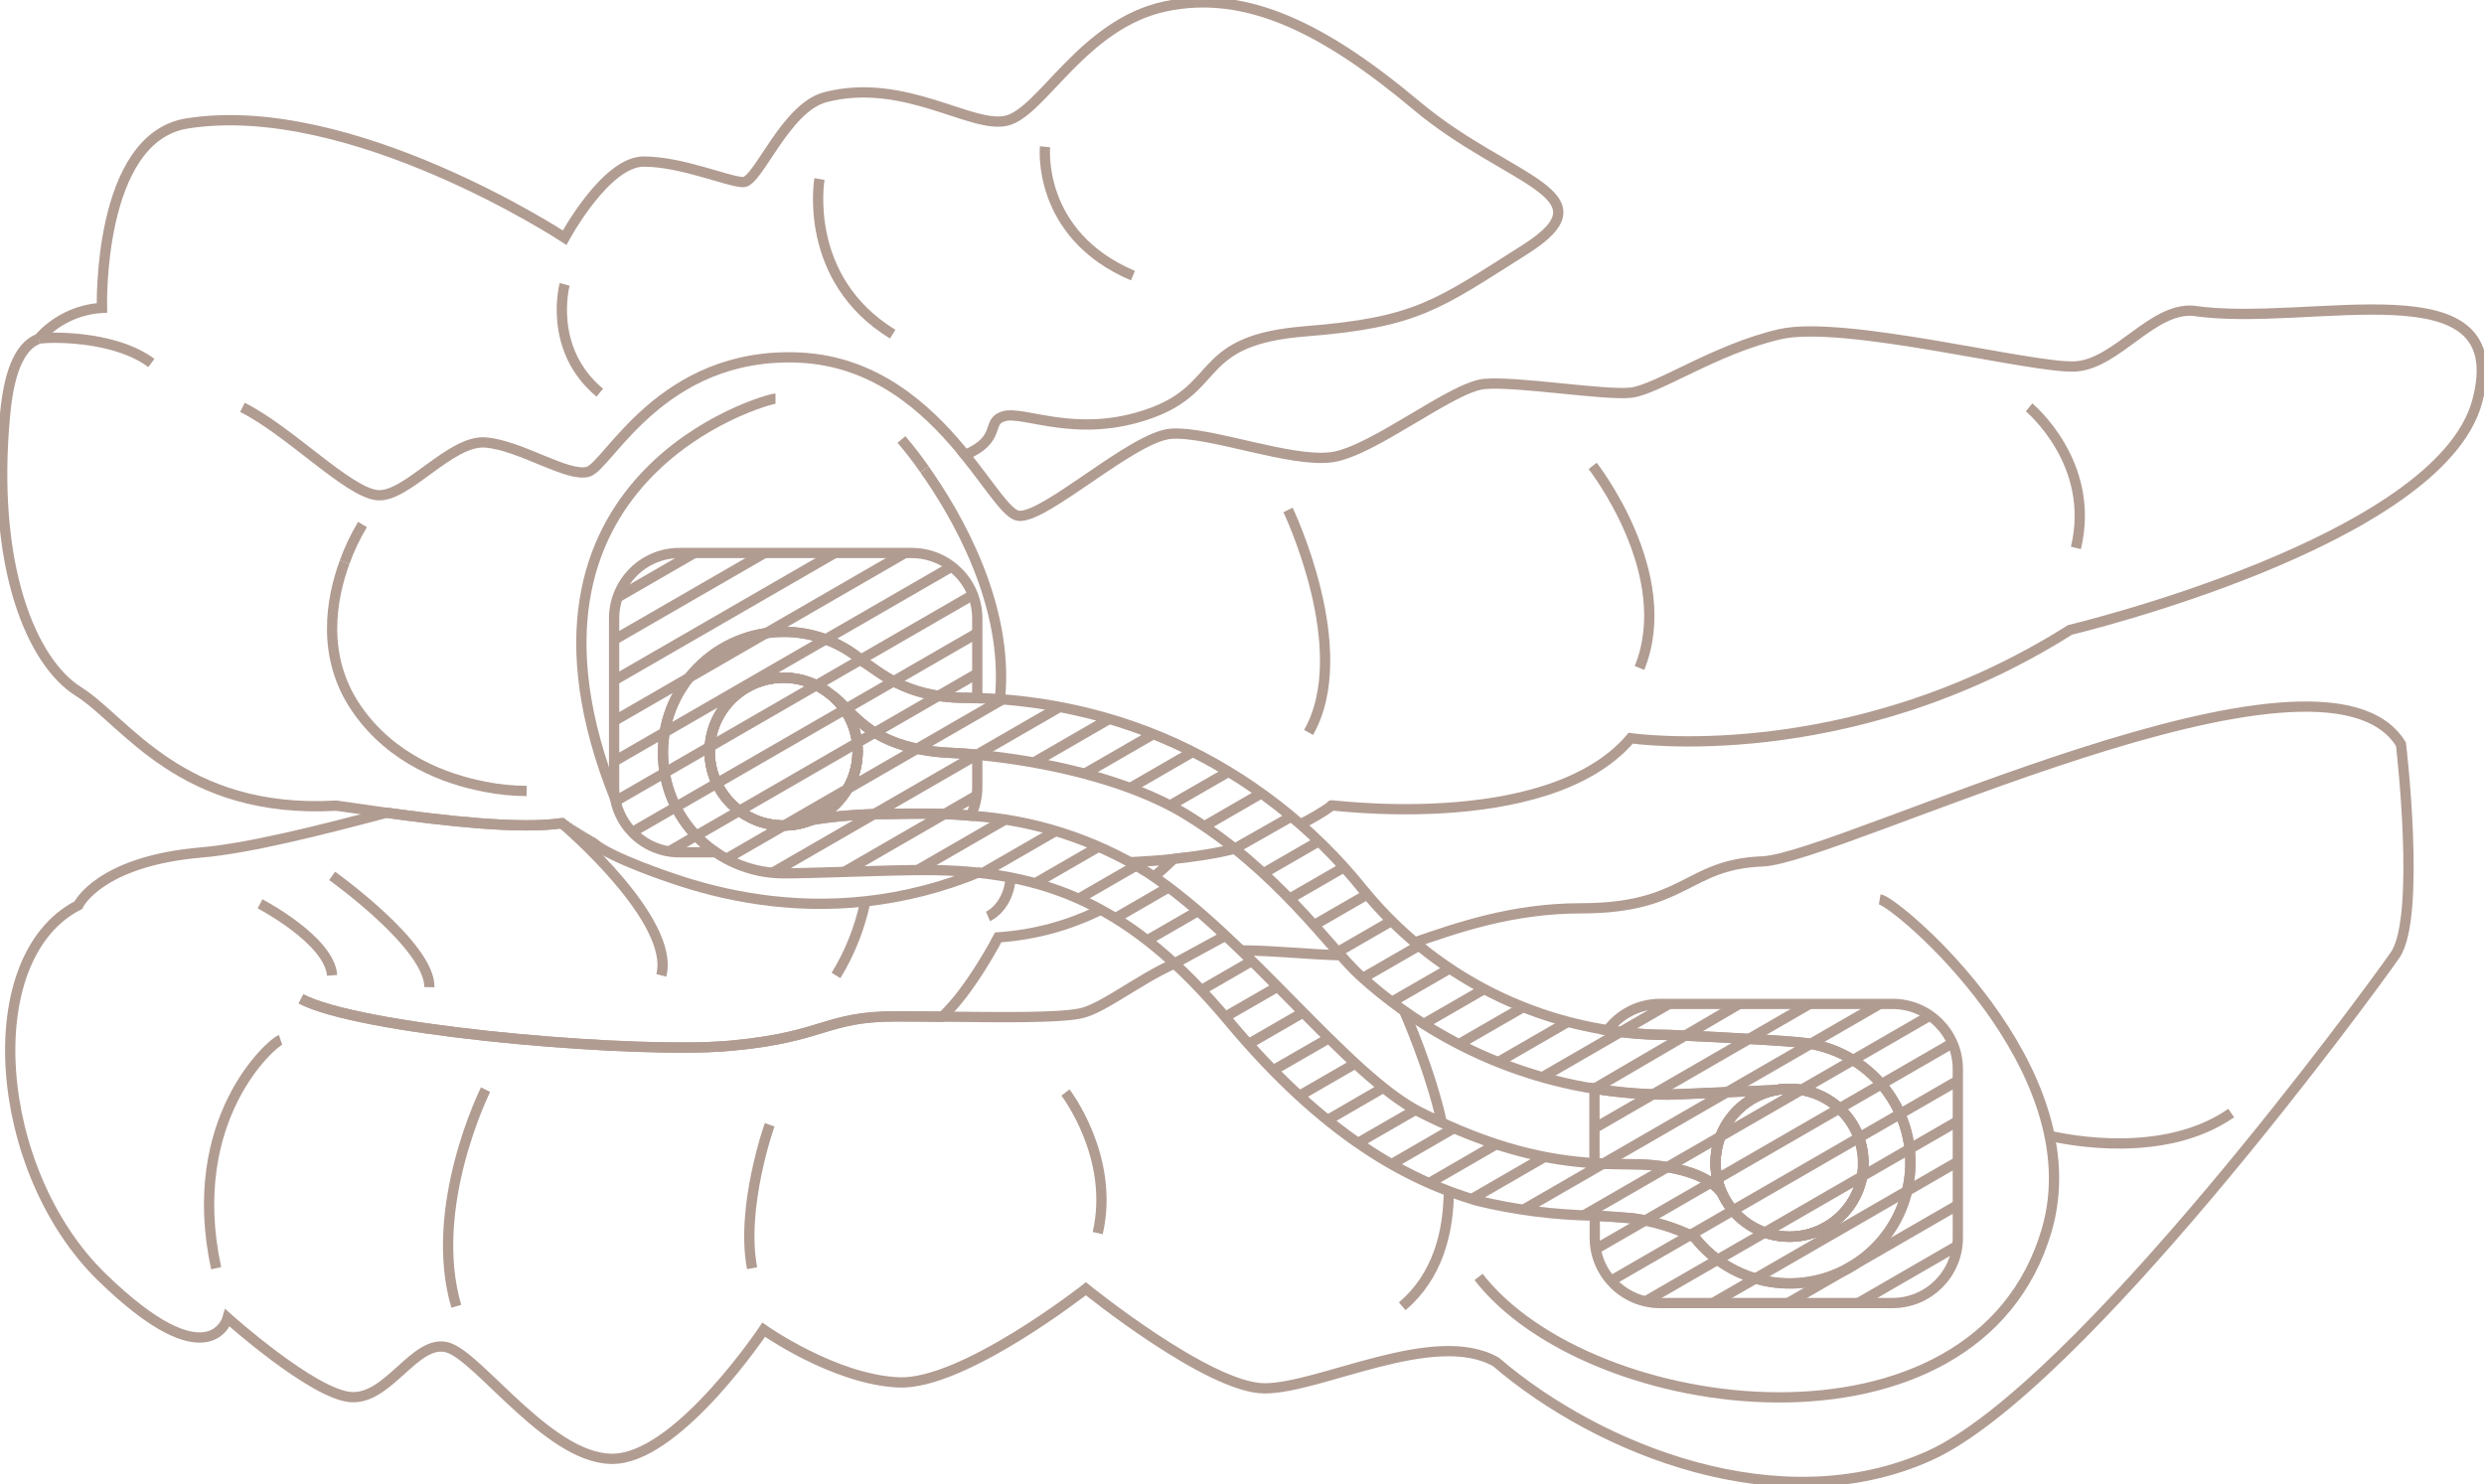 <?xml version="1.0" encoding="utf-8"?>
<!-- Generator: Adobe Illustrator 27.1.0, SVG Export Plug-In . SVG Version: 6.00 Build 0)  -->
<svg version="1.1" id="Ebene_1" xmlns="http://www.w3.org/2000/svg" xmlns:xlink="http://www.w3.org/1999/xlink" x="0px" y="0px"
	 viewBox="0 0 241.85 144.54" style="enable-background:new 0 0 241.85 144.54;" xml:space="preserve">
<style type="text/css">
	.st0{fill:none;stroke:#B19C92;stroke-miterlimit:10;}
</style>
<g>
	<path vector-effect="non-scaling-stroke" class="st0" d="M60.061,58.214l7.539-4.357"/>
	<path vector-effect="non-scaling-stroke" class="st0" d="M59.791,62.313l14.649-8.456"/>
	<path vector-effect="non-scaling-stroke" class="st0" d="M59.791,66.263L81.28,53.857"/>
	<path vector-effect="non-scaling-stroke" class="st0" d="M59.791,70.214L88.11,53.857"/>
	<path vector-effect="non-scaling-stroke" class="st0" d="M92.663,55.184l-32.872,18.97"/>
	<path vector-effect="non-scaling-stroke" class="st0" d="M94.724,57.938L59.94,78.02"/>
	<path vector-effect="non-scaling-stroke" class="st0" d="M61.557,81.042l33.595-19.393"/>
	<path vector-effect="non-scaling-stroke" class="st0" d="M65.134,82.925l30.017-17.336"/>
	<path vector-effect="non-scaling-stroke" class="st0" d="M97.612,68.116L70.719,83.642"/>
	<path vector-effect="non-scaling-stroke" class="st0" d="M103.175,68.854l-7.829,4.52"/>
	<path vector-effect="non-scaling-stroke" class="st0" d="M75.209,85.002l20.107-11.608"/>
	<path vector-effect="non-scaling-stroke" class="st0" d="M108.003,70.015l-7.31,4.224"/>
	<path vector-effect="non-scaling-stroke" class="st0" d="M82.198,84.917l12.9-7.447"/>
	<path vector-effect="non-scaling-stroke" class="st0" d="M112.291,71.495l-6.686,3.857"/>
	<path vector-effect="non-scaling-stroke" class="st0" d="M89.347,84.738l8.524-4.922"/>
	<path vector-effect="non-scaling-stroke" class="st0" d="M116.133,73.224l-6.071,3.506"/>
	<path vector-effect="non-scaling-stroke" class="st0" d="M95.66,85.04l7.126-4.108"/>
	<path vector-effect="non-scaling-stroke" class="st0" d="M119.624,75.159l-5.709,3.287"/>
	<path vector-effect="non-scaling-stroke" class="st0" d="M100.8,86.024l6.162-3.56"/>
	<path vector-effect="non-scaling-stroke" class="st0" d="M105.024,87.532l5.59-3.229"/>
	<path vector-effect="non-scaling-stroke" class="st0" d="M122.808,77.261l-5.553,3.209"/>
	<path vector-effect="non-scaling-stroke" class="st0" d="M125.729,79.521l-5.513,3.134"/>
	<path vector-effect="non-scaling-stroke" class="st0" d="M108.595,89.421l5.191-3.003"/>
	<path vector-effect="non-scaling-stroke" class="st0" d="M111.695,91.581l4.949-2.858"/>
	<path vector-effect="non-scaling-stroke" class="st0" d="M128.41,81.926l-5.406,3.125"/>
	<path vector-effect="non-scaling-stroke" class="st0" d="M130.862,84.46l-5.316,3.069"/>
	<path vector-effect="non-scaling-stroke" class="st0" d="M114.347,93.834l4.995-2.721"/>
	<path vector-effect="non-scaling-stroke" class="st0" d="M133.109,87.112l-5.172,2.987"/>
	<path vector-effect="non-scaling-stroke" class="st0" d="M116.938,96.447l4.947-2.858"/>
	<path vector-effect="non-scaling-stroke" class="st0" d="M135.512,89.673l-5.264,3.041"/>
	<path vector-effect="non-scaling-stroke" class="st0" d="M119.288,99.035l5.106-2.942"/>
	<path vector-effect="non-scaling-stroke" class="st0" d="M138.152,92.1l-5.464,3.149"/>
	<path vector-effect="non-scaling-stroke" class="st0" d="M121.562,101.679l5.315-3.072"/>
	<path vector-effect="non-scaling-stroke" class="st0" d="M141.147,94.323l-5.635,3.25"/>
	<path vector-effect="non-scaling-stroke" class="st0" d="M123.957,104.242l5.426-3.128"/>
	<path vector-effect="non-scaling-stroke" class="st0" d="M144.501,96.327l-5.889,3.401"/>
	<path vector-effect="non-scaling-stroke" class="st0" d="M126.511,106.719l5.459-3.149"/>
	<path vector-effect="non-scaling-stroke" class="st0" d="M148.316,98.078l-6.276,3.616"/>
	<path vector-effect="non-scaling-stroke" class="st0" d="M129.25,109.086l5.438-3.149"/>
	<path vector-effect="non-scaling-stroke" class="st0" d="M132.219,111.316l5.599-3.229"/>
	<path vector-effect="non-scaling-stroke" class="st0" d="M152.658,99.519l-6.793,3.923"/>
	<path vector-effect="non-scaling-stroke" class="st0" d="M162.509,97.775l-12.348,7.135"/>
	<path vector-effect="non-scaling-stroke" class="st0" d="M135.488,113.381l6.074-3.511"/>
	<path vector-effect="non-scaling-stroke" class="st0" d="M169.348,97.775l-14.128,8.26"/>
	<path vector-effect="non-scaling-stroke" class="st0" d="M139.141,115.225l6.541-3.785"/>
	<path vector-effect="non-scaling-stroke" class="st0" d="M143.288,116.777l7.108-4.109"/>
	<path vector-effect="non-scaling-stroke" class="st0" d="M176.189,97.775l-20.773,11.999"/>
	<path vector-effect="non-scaling-stroke" class="st0" d="M183.028,97.775l-34.713,20.044"/>
	<path vector-effect="non-scaling-stroke" class="st0" d="M187.903,98.914l-33.701,19.454"/>
	<path vector-effect="non-scaling-stroke" class="st0" d="M190.083,101.6l-34.717,20.047"/>
	<path vector-effect="non-scaling-stroke" class="st0" d="M156.851,124.739l33.77-19.496"/>
	<path vector-effect="non-scaling-stroke" class="st0" d="M160.204,126.745l30.417-17.562"/>
	<path vector-effect="non-scaling-stroke" class="st0" d="M166.772,126.906l23.849-13.773"/>
	<path vector-effect="non-scaling-stroke" class="st0" d="M174.082,126.906l16.539-9.553"/>
	<path vector-effect="non-scaling-stroke" class="st0" d="M180.922,126.906l9.652-5.58"/>
	<g transform="translate(-9110.049 -18056.954)">
		<path vector-effect="non-scaling-stroke" class="st0" d="M9205.2,18117.189v7.76c-0.44-0.02-0.88-0.029-1.32-0.029
			c-5.75-0.051-8.24-2.6-9.73-3.48c-4.87-4.301-12.3-3.84-16.61,1.029c-4.3,4.869-3.84,12.301,1.03,16.6
			c0.36,0.32,0.75,0.619,1.15,0.891h-3.52c-3.51,0-6.36-2.85-6.36-6.359v-16.42c0-3.51,2.85-6.369,6.36-6.369h22.63
			c3.52,0.01,6.37,2.859,6.37,6.381V18117.189z"/>
		<path vector-effect="non-scaling-stroke" class="st0" d="M9193.55,18130.141c0,3.98-3.22,7.199-7.2,7.211
			c-3.98,0-7.2-3.221-7.2-7.199s3.22-7.199,7.2-7.199c1.67,0,3.3,0.58,4.59,1.65c1.66,1.359,2.62,3.391,2.61,5.539V18130.141z"/>
		<path vector-effect="non-scaling-stroke" class="st0" d="M9291.48,18170.199c0,3.98-3.23,7.199-7.2,7.199
			c-3.98,0-7.2-3.23-7.2-7.199c0-3.471,2.48-6.439,5.88-7.08c0.43-0.08,0.87-0.119,1.31-0.119
			C9288.25,18163,9291.479,18166.221,9291.48,18170.199L9291.48,18170.199z"/>
		<path vector-effect="non-scaling-stroke" class="st0" d="M9300.67,18161.08v16.42c0,3.51-2.85,6.359-6.36,6.359h-22.63
			c-3.51,0-6.36-2.85-6.36-6.359v-2.141c1.22,0.07,2.44,0.141,3.69,0.25c2.1,0.289,4.14,0.91,6.04,1.85
			c4.01,5.109,11.4,6,16.51,1.99s6-11.4,1.99-16.51c-1.98-2.52-4.89-4.119-8.08-4.439c-0.03,0-0.06,0-0.09-0.01
			c-3.61-0.35-12.85-0.74-12.85-0.74c-1.99,0-3.99-0.15-5.96-0.461c1.2-1.609,3.09-2.561,5.11-2.561h22.63
			c3.51-0.01,6.36,2.84,6.36,6.35L9300.67,18161.08z"/>
		<path vector-effect="non-scaling-stroke" class="st0" d="M9285.45,18158.49c-0.03,0-0.06,0-0.09-0.01
			c-3.61-0.35-12.85-0.74-12.85-0.74c-11.43,0.01-22.26-5.09-29.54-13.9c-0.03-0.039-0.06-0.08-0.1-0.119
			c-0.02-0.02-0.04-0.051-0.06-0.07c-4.94-6.17-11.26-11.08-18.46-14.35c-1.75-0.789-3.54-1.471-5.37-2.051
			c-4.47-1.4-9.11-2.18-13.79-2.311c-0.44-0.02-0.88-0.029-1.32-0.029c-5.75-0.051-8.24-2.6-9.73-3.48
			c-4.87-4.301-12.31-3.83-16.6,1.039c-4.3,4.869-3.83,12.301,1.04,16.6c2.15,1.9,4.92,2.939,7.79,2.939c2.93,0,10.1-0.32,13.7-0.32
			c11.9,0,20.23,3.48,29.61,14.711s17.44,15.5,24.21,17.5c3.74,0.9,7.57,1.391,11.41,1.449c1.22,0.07,2.44,0.141,3.69,0.25
			c2.1,0.289,4.14,0.91,6.04,1.85c4.01,5.109,11.41,5.99,16.52,1.98s6-11.41,1.98-16.52c-1.98-2.49-4.9-4.1-8.08-4.42
			L9285.45,18158.49z M9284.28,18177.391c-2.8,0-5.34-1.619-6.53-4.16c-1.07-1.539-3.29-2.26-5.23-2.59
			c-1.17-0.199-2.35-0.301-3.54-0.301c-1.2,0-2.41-0.02-3.69-0.1c-4.56-0.289-9.79-1.34-16.97-4.961
			c-7.1-3.58-16.83-16.971-26.5-23.33c-5.21-3.25-11.14-5.16-17.27-5.551c-1.54-0.141-3.1-0.199-4.67-0.199
			c-0.53,0-1.83,0-3.39,0.039c-2.48-0.01-4.95,0.18-7.4,0.57c-3.67,1.52-7.89-0.23-9.41-3.9s0.23-7.881,3.9-9.4
			c2.46-1.02,5.28-0.6,7.34,1.1c1.62,1,2.76,3.65,7.16,4.961c1.47,0.42,2.99,0.65,4.52,0.711c0.81,0.039,1.67,0.1,2.57,0.18
			c6.28,0.59,14.57,2.32,20.24,5.75c8.99,5.439,14.11,13.07,17.09,15.779c2.52,2.289,5.3,4.289,8.27,5.949
			c4.5,2.52,9.41,4.23,14.5,5.051c2.38,0.391,4.8,0.58,7.21,0.58c0.19,0,1.01-0.029,2.11-0.08c2.89-0.119,7.73-0.33,8.33-0.359
			c0.43-0.08,0.87-0.119,1.31-0.119c3.98,0,7.2,3.23,7.2,7.211C9291.47,18174.17,9288.25,18177.391,9284.28,18177.391
			L9284.28,18177.391z"/>
		<path vector-effect="non-scaling-stroke" class="st0" d="M9277.08,18170.199c0,1.051,0.23,2.09,0.67,3.039
			c-1.07-1.539-3.29-2.26-5.23-2.59c-1.17-0.211-2.35-0.301-3.54-0.301c-1.2,0-2.41-0.02-3.69-0.1v-7.279
			c2.38,0.391,4.8,0.58,7.21,0.58c0.19,0,1.01-0.029,2.11-0.08c2.89-0.119,7.73-0.33,8.33-0.359
			C9279.55,18163.76,9277.079,18166.729,9277.08,18170.199L9277.08,18170.199z"/>
		<path vector-effect="non-scaling-stroke" class="st0" d="M9205.2,18130.439v3.16c0,0.971-0.22,1.92-0.64,2.789
			c-1.54-0.141-3.1-0.199-4.67-0.199c-0.53,0-1.83,0-3.39,0.039c-2.48-0.01-4.95,0.18-7.4,0.57c3.67-1.52,5.42-5.73,3.9-9.41
			c-0.45-1.08-1.16-2.039-2.06-2.789c1.62,1,2.76,3.65,7.17,4.961c1.47,0.42,2.99,0.65,4.52,0.711c0.81,0.029,1.67,0.09,2.57,0.17
			L9205.2,18130.439z"/>
		<path vector-effect="non-scaling-stroke" class="st0" d="M9193.55,18130.141c0,3.98-3.22,7.199-7.2,7.211
			c-3.98,0-7.2-3.221-7.2-7.199s3.22-7.199,7.2-7.199c1.67,0,3.3,0.58,4.59,1.65c1.66,1.359,2.62,3.391,2.61,5.539V18130.141z"/>
		<path vector-effect="non-scaling-stroke" class="st0" d="M9291.48,18170.199c0,3.98-3.23,7.199-7.2,7.199
			c-3.98,0-7.2-3.23-7.2-7.199c0-3.471,2.48-6.439,5.88-7.08c0.43-0.08,0.87-0.119,1.31-0.119
			C9288.25,18163,9291.479,18166.221,9291.48,18170.199L9291.48,18170.199z"/>
		<path vector-effect="non-scaling-stroke" class="st0" d="M9189.11,18136.801c-0.01,0-0.02,0-0.03,0"/>
		<path vector-effect="non-scaling-stroke" class="st0" d="M9282.99,18163.119h-0.02"/>
		<path vector-effect="non-scaling-stroke" class="st0" d="M9193.55,18130.141c0,3.98-3.22,7.199-7.2,7.211
			c-3.98,0-7.2-3.221-7.2-7.199s3.22-7.199,7.2-7.199c1.67,0,3.3,0.58,4.59,1.65c1.66,1.359,2.62,3.391,2.61,5.539V18130.141z"/>
		<path vector-effect="non-scaling-stroke" class="st0" d="M9291.48,18170.199c0,3.98-3.23,7.199-7.2,7.199
			c-3.98,0-7.2-3.23-7.2-7.199c0-3.471,2.48-6.439,5.88-7.08c0.43-0.08,0.87-0.119,1.31-0.119
			C9288.25,18163,9291.479,18166.221,9291.48,18170.199L9291.48,18170.199z"/>
	</g>
	<g transform="translate(-1447.224 -3082.906)">
		<path vector-effect="non-scaling-stroke" class="st0" d="M1504.45,3164.7c-0.11-0.06-0.22-0.13-0.32-0.19"/>
		<path vector-effect="non-scaling-stroke" class="st0" d="M1502.71,3163.62c-0.09-0.06-0.17-0.11-0.25-0.16"/>
		<path vector-effect="non-scaling-stroke" class="st0" d="M1501.96,3163.11c0.02,0.01,0.04,0.03,0.06,0.04"/>
		<path vector-effect="non-scaling-stroke" class="st0" d="M1503.06,3163.85c-0.1-0.07-0.2-0.13-0.29-0.18"/>
		<path vector-effect="non-scaling-stroke" class="st0" d="M1502.42,3163.43c0.01,0.01,0.03,0.02,0.04,0.03"/>
		<path vector-effect="non-scaling-stroke" class="st0" d="M1577.753,3175.935c-2.91-0.05-6.459-0.459-9.699-0.469"/>
		<path vector-effect="non-scaling-stroke" class="st0" d="M1502.71,3163.62c0.02,0.01,0.04,0.03,0.07,0.04"/>
		<path vector-effect="non-scaling-stroke" class="st0" d="M1502.2,3163.28c-0.06-0.04-0.1-0.07-0.14-0.1"/>
		<path vector-effect="non-scaling-stroke" class="st0" d="M1502.02,3163.15c0.01,0.01,0.02,0.02,0.04,0.03"/>
		<path vector-effect="non-scaling-stroke" class="st0" d="M1502.2,3163.28c0.01,0.01,0.02,0.01,0.02,0.02"/>
		<path vector-effect="non-scaling-stroke" class="st0" d="M1503.06,3163.85l0.09,0.06"/>
		<path vector-effect="non-scaling-stroke" class="st0" d="M1504.45,3164.7c0.09,0.05,0.17,0.1,0.26,0.15"/>
		<path vector-effect="non-scaling-stroke" class="st0" d="M1503.93,3164.39c0.06,0.04,0.13,0.08,0.2,0.12"/>
		<path vector-effect="non-scaling-stroke" class="st0" d="M1503.47,3164.11c0.04,0.03,0.09,0.06,0.14,0.08"/>
		<path vector-effect="non-scaling-stroke" class="st0" d="M1502.42,3163.43c-0.08-0.05-0.14-0.1-0.2-0.14"/>
		<path vector-effect="non-scaling-stroke" class="st0" d="M1501.96,3163.11c0,0-0.01-0.01-0.02-0.01l-0.01-0.01"/>
		<path vector-effect="non-scaling-stroke" class="st0" d="M1516.4,3184.88c-10.56,0.41-34.27-1.76-39.86-4.69"/>
		<path vector-effect="non-scaling-stroke" class="st0" d="M1559.565,3168.285c0.62-0.5,1.365-1.166,1.935-1.716
			c-1.29,0.14-2.923,0.24-4.213,0.31"/>
		<path vector-effect="non-scaling-stroke" class="st0" d="M1561.571,3176.74c-3.61,1.63-7.021,4.44-9.181,4.87
			c-2.24,0.45-7.83,0.37-13.44,0.31c-1.53-0.02-3.06-0.03-4.53-0.03c-6.84,0-6.84,2-15.97,2.85c-0.61,0.06-1.3,0.1-2.06,0.13"/>
		<path vector-effect="non-scaling-stroke" class="st0" d="M1554.4,3171.503c-3.16,1.56-6.43,2.447-9.99,2.697
			c0,0-2.65,5.13-5.45,7.73c-1.53-0.02-3.06-0.03-4.53-0.03c-6.84,0-6.84,1.99-15.97,2.85c-0.61,0.06-1.3,0.1-2.05,0.13"/>
		<path vector-effect="non-scaling-stroke" class="st0" d="M1503.93,3164.39c-0.11-0.07-0.22-0.13-0.33-0.2"/>
		<path vector-effect="non-scaling-stroke" class="st0" d="M1505.04,3165.03c-0.11-0.06-0.21-0.12-0.32-0.18"/>
		<path vector-effect="non-scaling-stroke" class="st0" d="M1501.93,3163.09c-0.01,0-0.01-0.01-0.02-0.01
			c-4.16,0.62-11.65-0.27-17.06-1.02c-6.65,1.77-13.44,3.47-18.02,3.87c-9.98,0.85-11.98,5.13-11.98,5.13
			c-9.98,5.13-8.27,25.95,2.28,36.22s12.26,3.99,12.26,3.99s8.27,7.41,11.98,7.7c3.7,0.29,6.28-5.7,9.41-4.84
			s10.27,11.41,16.54,10.83c6.27-0.57,14.26-12.55,14.26-12.55s6.84,4.84,13.12,5.13s18.25-9.12,18.25-9.12s11.98,9.7,17.4,9.7
			s16.54-5.99,22.53-2.57c9.98,8.56,27.66,15.68,42.2,9.13s42.78-45.06,45.34-48.76s0.57-20.53,0.57-20.53
			c-7.7-12.55-54.75,11.12-62.17,11.41s-7.41,4.57-17.68,4.57c-6.77,0-12.196,1.96-16.156,3.31"/>
		<path vector-effect="non-scaling-stroke" class="st0" d="M1516.4,3184.88c-10.56,0.42-34.28-1.76-39.87-4.69"/>
		<path vector-effect="non-scaling-stroke" class="st0" d="M1503.47,3164.11c-0.11-0.07-0.22-0.13-0.32-0.2"/>
		<path vector-effect="non-scaling-stroke" class="st0" d="M1630.24,3170.49c1.71,0.29,20.86,16.47,16.26,32.22
			c-6.84,23.38-44.49,18.54-55.32,4.56"/>
		<path vector-effect="non-scaling-stroke" class="st0" d="M1664.46,3191.31c-6.56,4.56-15.97,2.57-17.4,2.28"/>
		<path vector-effect="non-scaling-stroke" class="st0" d="M1583.935,3181.362c0,0,2.589,5.838,3.669,10.888"/>
		<path vector-effect="non-scaling-stroke" class="st0" d="M1588.29,3198.75c-0.01,4.25-1.12,8.47-4.54,11.38"/>
		<path vector-effect="non-scaling-stroke" class="st0" d="M1554.1,3203c1.71-7.41-3.14-13.69-3.14-13.69"/>
		<path vector-effect="non-scaling-stroke" class="st0" d="M1522.16,3192.45c0,0-2.85,7.99-1.71,13.97"/>
		<path vector-effect="non-scaling-stroke" class="st0" d="M1494.5,3189.03c0,0-5.7,11.41-2.85,21.1"/>
		<path vector-effect="non-scaling-stroke" class="st0" d="M1474.54,3184.18c-0.85,0.29-9.41,7.7-6.27,22.24"/>
		<path vector-effect="non-scaling-stroke" class="st0" d="M1472.54,3170.93c0,0,6.76,3.52,7.02,6.97"/>
		<path vector-effect="non-scaling-stroke" class="st0" d="M1479.56,3168.21c0,0,9.54,6.8,9.47,10.84"/>
		<path vector-effect="non-scaling-stroke" class="st0" d="M1511.61,3177.9c1.4-5.31-9.25-14.45-9.68-14.81"/>
		<path vector-effect="non-scaling-stroke" class="st0" d="M1501.92,3163.08l0.01,0.01"/>
		<path vector-effect="non-scaling-stroke" class="st0" d="M1531.48,3170.7c-0.54,2.55-1.5,4.99-2.86,7.21"/>
		<path vector-effect="non-scaling-stroke" class="st0" d="M1543.42,3172.16c0,0,1.946-0.823,2.216-3.773"/>
		<path vector-effect="non-scaling-stroke" class="st0" d="M1504.72,3164.85c-0.09-0.05-0.18-0.1-0.26-0.15"/>
		<path vector-effect="non-scaling-stroke" class="st0" d="M1542.46,3167.89C1542.4,3167.92,1542.52,3167.87,1542.46,3167.89
			c-3.51,1.44-7.2,2.39-10.97,2.8c-7.28,0.8-13.78-0.51-18.82-2.25c0,0-5.99-1.98-7.63-3.41c-0.11-0.06-0.21-0.12-0.32-0.18"/>
		<path vector-effect="non-scaling-stroke" class="st0" d="M1504.13,3164.51c-0.07-0.04-0.14-0.08-0.2-0.12"/>
		<path vector-effect="non-scaling-stroke" class="st0" d="M1504.13,3164.51c0.1,0.06,0.21,0.12,0.32,0.19"/>
		<path vector-effect="non-scaling-stroke" class="st0" d="M1561.5,3166.56c2.03-0.24,3.9-0.479,5.94-0.999"/>
		<path vector-effect="non-scaling-stroke" class="st0" d="M1557.287,3166.88"/>
		<path vector-effect="non-scaling-stroke" class="st0" d="M1450.97,3115.91c-1.53,0.57-2.8,2.58-3.24,7.25
			c-1.43,14.83,2.57,24.24,7.13,27.09s9.98,11.98,25.1,11.12c1.16,0.15,2.89,0.42,4.9,0.7"/>
		<path vector-effect="non-scaling-stroke" class="st0" d="M1461.962,3118.256c-3.769-2.806-10.462-2.536-10.992-2.346"/>
		<path vector-effect="non-scaling-stroke" class="st0" d="M1501.93,3163.09l-0.01-0.01c-4.16,0.62-11.65-0.27-17.06-1.02"/>
		<path vector-effect="non-scaling-stroke" class="st0" d="M1573.839,3163.184c1.01-0.51,2.171-1.174,3.071-1.823
			c-1.43-0.29,20.82,3.13,29.09-6.56c0,0,21.1,3.14,42.77-10.55c0,0,35.93-8.55,39.64-22.24c3.7-13.69-16.26-7.13-27.66-8.84
			c-3.99-0.29-7.41,5.13-11.41,5.42c-3.99,0.29-22.53-4.57-28.8-3.14s-11.98,5.42-14.54,5.7s-11.12-1.14-14.26-0.85
			s-10.84,6.56-14.83,7.13s-11.98-2.56-15.68-2.28c-3.71,0.28-12.27,8.28-14.84,7.99c-1.09-0.12-2.69-2.81-5.2-5.92
			c3.66-1.58,1.97-3.27,3.78-3.78c1.99-0.57,7.13,2.28,14.26-0.28s4.28-7.13,15.11-7.99c10.84-0.86,12.83-2.56,21.39-7.98
			c8.55-5.42-1.71-6.56-10.55-13.97c-8.84-7.42-16.54-11.4-24.52-9.69s-11.98,10.27-15.4,11.12c-3.42,0.86-9.98-4.28-17.68-2.28
			c-3.88,1-6.56,8.27-7.98,8.27s-5.99-2-9.7-2s-7.7,7.41-7.7,7.41s-20.82-13.68-36.78-11.12c-8.73,1.41-8.27,17.96-8.27,17.96
			c-2.38,0.14-4.6,1.23-6.17,3.02"/>
		<path vector-effect="non-scaling-stroke" class="st0" d="M1501.96,3163.11c-0.01-0.01-0.02-0.02-0.03-0.02"/>
		<path vector-effect="non-scaling-stroke" class="st0" d="M1502.06,3163.18c0.04,0.03,0.09,0.06,0.14,0.1"/>
		<path vector-effect="non-scaling-stroke" class="st0" d="M1502.22,3163.29c-0.01-0.01-0.02-0.01-0.02-0.02"/>
		<path vector-effect="non-scaling-stroke" class="st0" d="M1502.06,3163.18c-0.01-0.01-0.02-0.02-0.04-0.03"/>
		<path vector-effect="non-scaling-stroke" class="st0" d="M1501.96,3163.11c0.02,0.01,0.04,0.03,0.06,0.04"/>
		<path vector-effect="non-scaling-stroke" class="st0" d="M1502.46,3163.46c-0.01-0.01-0.03-0.02-0.04-0.03"/>
		<path vector-effect="non-scaling-stroke" class="st0" d="M1503.61,3164.19c-0.05-0.03-0.09-0.06-0.14-0.08"/>
		<path vector-effect="non-scaling-stroke" class="st0" d="M1503.15,3163.91c-0.03-0.02-0.06-0.04-0.09-0.06"/>
		<path vector-effect="non-scaling-stroke" class="st0" d="M1502.78,3163.67c-0.02-0.01-0.05-0.03-0.07-0.04"/>
		<path vector-effect="non-scaling-stroke" class="st0" d="M1502.22,3163.29c0.06,0.04,0.13,0.09,0.2,0.14"/>
		<path vector-effect="non-scaling-stroke" class="st0" d="M1503.61,3164.19c0.1,0.06,0.21,0.13,0.33,0.2"/>
		<path vector-effect="non-scaling-stroke" class="st0" d="M1502.78,3163.67c0.09,0.06,0.18,0.12,0.29,0.18"/>
		<path vector-effect="non-scaling-stroke" class="st0" d="M1502.46,3163.46c0.07,0.05,0.16,0.1,0.25,0.16"/>
		<path vector-effect="non-scaling-stroke" class="st0" d="M1503.15,3163.91c0.1,0.06,0.2,0.13,0.32,0.2"/>
		<path vector-effect="non-scaling-stroke" class="st0" d="M1541.2,3127.22l-0.45-0.55c-3.4-4.07-8.36-8.62-15.74-8.94
			c-13.4-0.57-18.54,10.55-20.53,11.12s-6.56-2.57-9.98-2.85s-7.7,5.42-10.55,5.13c-2.85-0.28-8.55-6.27-13.12-8.55"/>
		<path vector-effect="non-scaling-stroke" class="st0" d="M1502.2,3110.6c0,0-1.71,6.27,3.42,10.55"/>
		<path vector-effect="non-scaling-stroke" class="st0" d="M1527.01,3100.34c0,0-1.71,9.7,7.13,15.11"/>
		<path vector-effect="non-scaling-stroke" class="st0" d="M1548.97,3097.2c0,0-0.85,8.56,8.56,12.55"/>
		<path vector-effect="non-scaling-stroke" class="st0" d="M1544.59,3150.88c0.88-9.08-4.24-17.86-7.35-22.25"/>
		<path vector-effect="non-scaling-stroke" class="st0" d="M1480.78,3137.65c-1.31,3.57-2.34,9.21,1.18,14.3
			c3.43,4.97,8.71,6.85,12.38,7.56l0.09,0.02c1.34,0.27,2.71,0.4,4.07,0.41"/>
		<path vector-effect="non-scaling-stroke" class="st0" d="M1480.78,3137.65c0.46-1.28,1.04-2.5,1.74-3.66"/>
		<path vector-effect="non-scaling-stroke" class="st0" d="M1507.121,3160.71c-12.55-31.37,14.749-38.98,15.609-38.98"/>
		<path vector-effect="non-scaling-stroke" class="st0" d="M1537.24,3128.62c-0.7-1.01-1.45-1.98-2.25-2.91"/>
		<path vector-effect="non-scaling-stroke" class="st0" d="M1574.63,3154.24c4.56-7.99-2-21.67-2-21.67"/>
		<path vector-effect="non-scaling-stroke" class="st0" d="M1606.85,3147.96c3.71-9.13-4.56-19.68-4.56-19.68"/>
		<path vector-effect="non-scaling-stroke" class="st0" d="M1649.34,3136.27c2-8.27-4.56-13.69-4.56-13.69"/>
	</g>
</g>
</svg>
